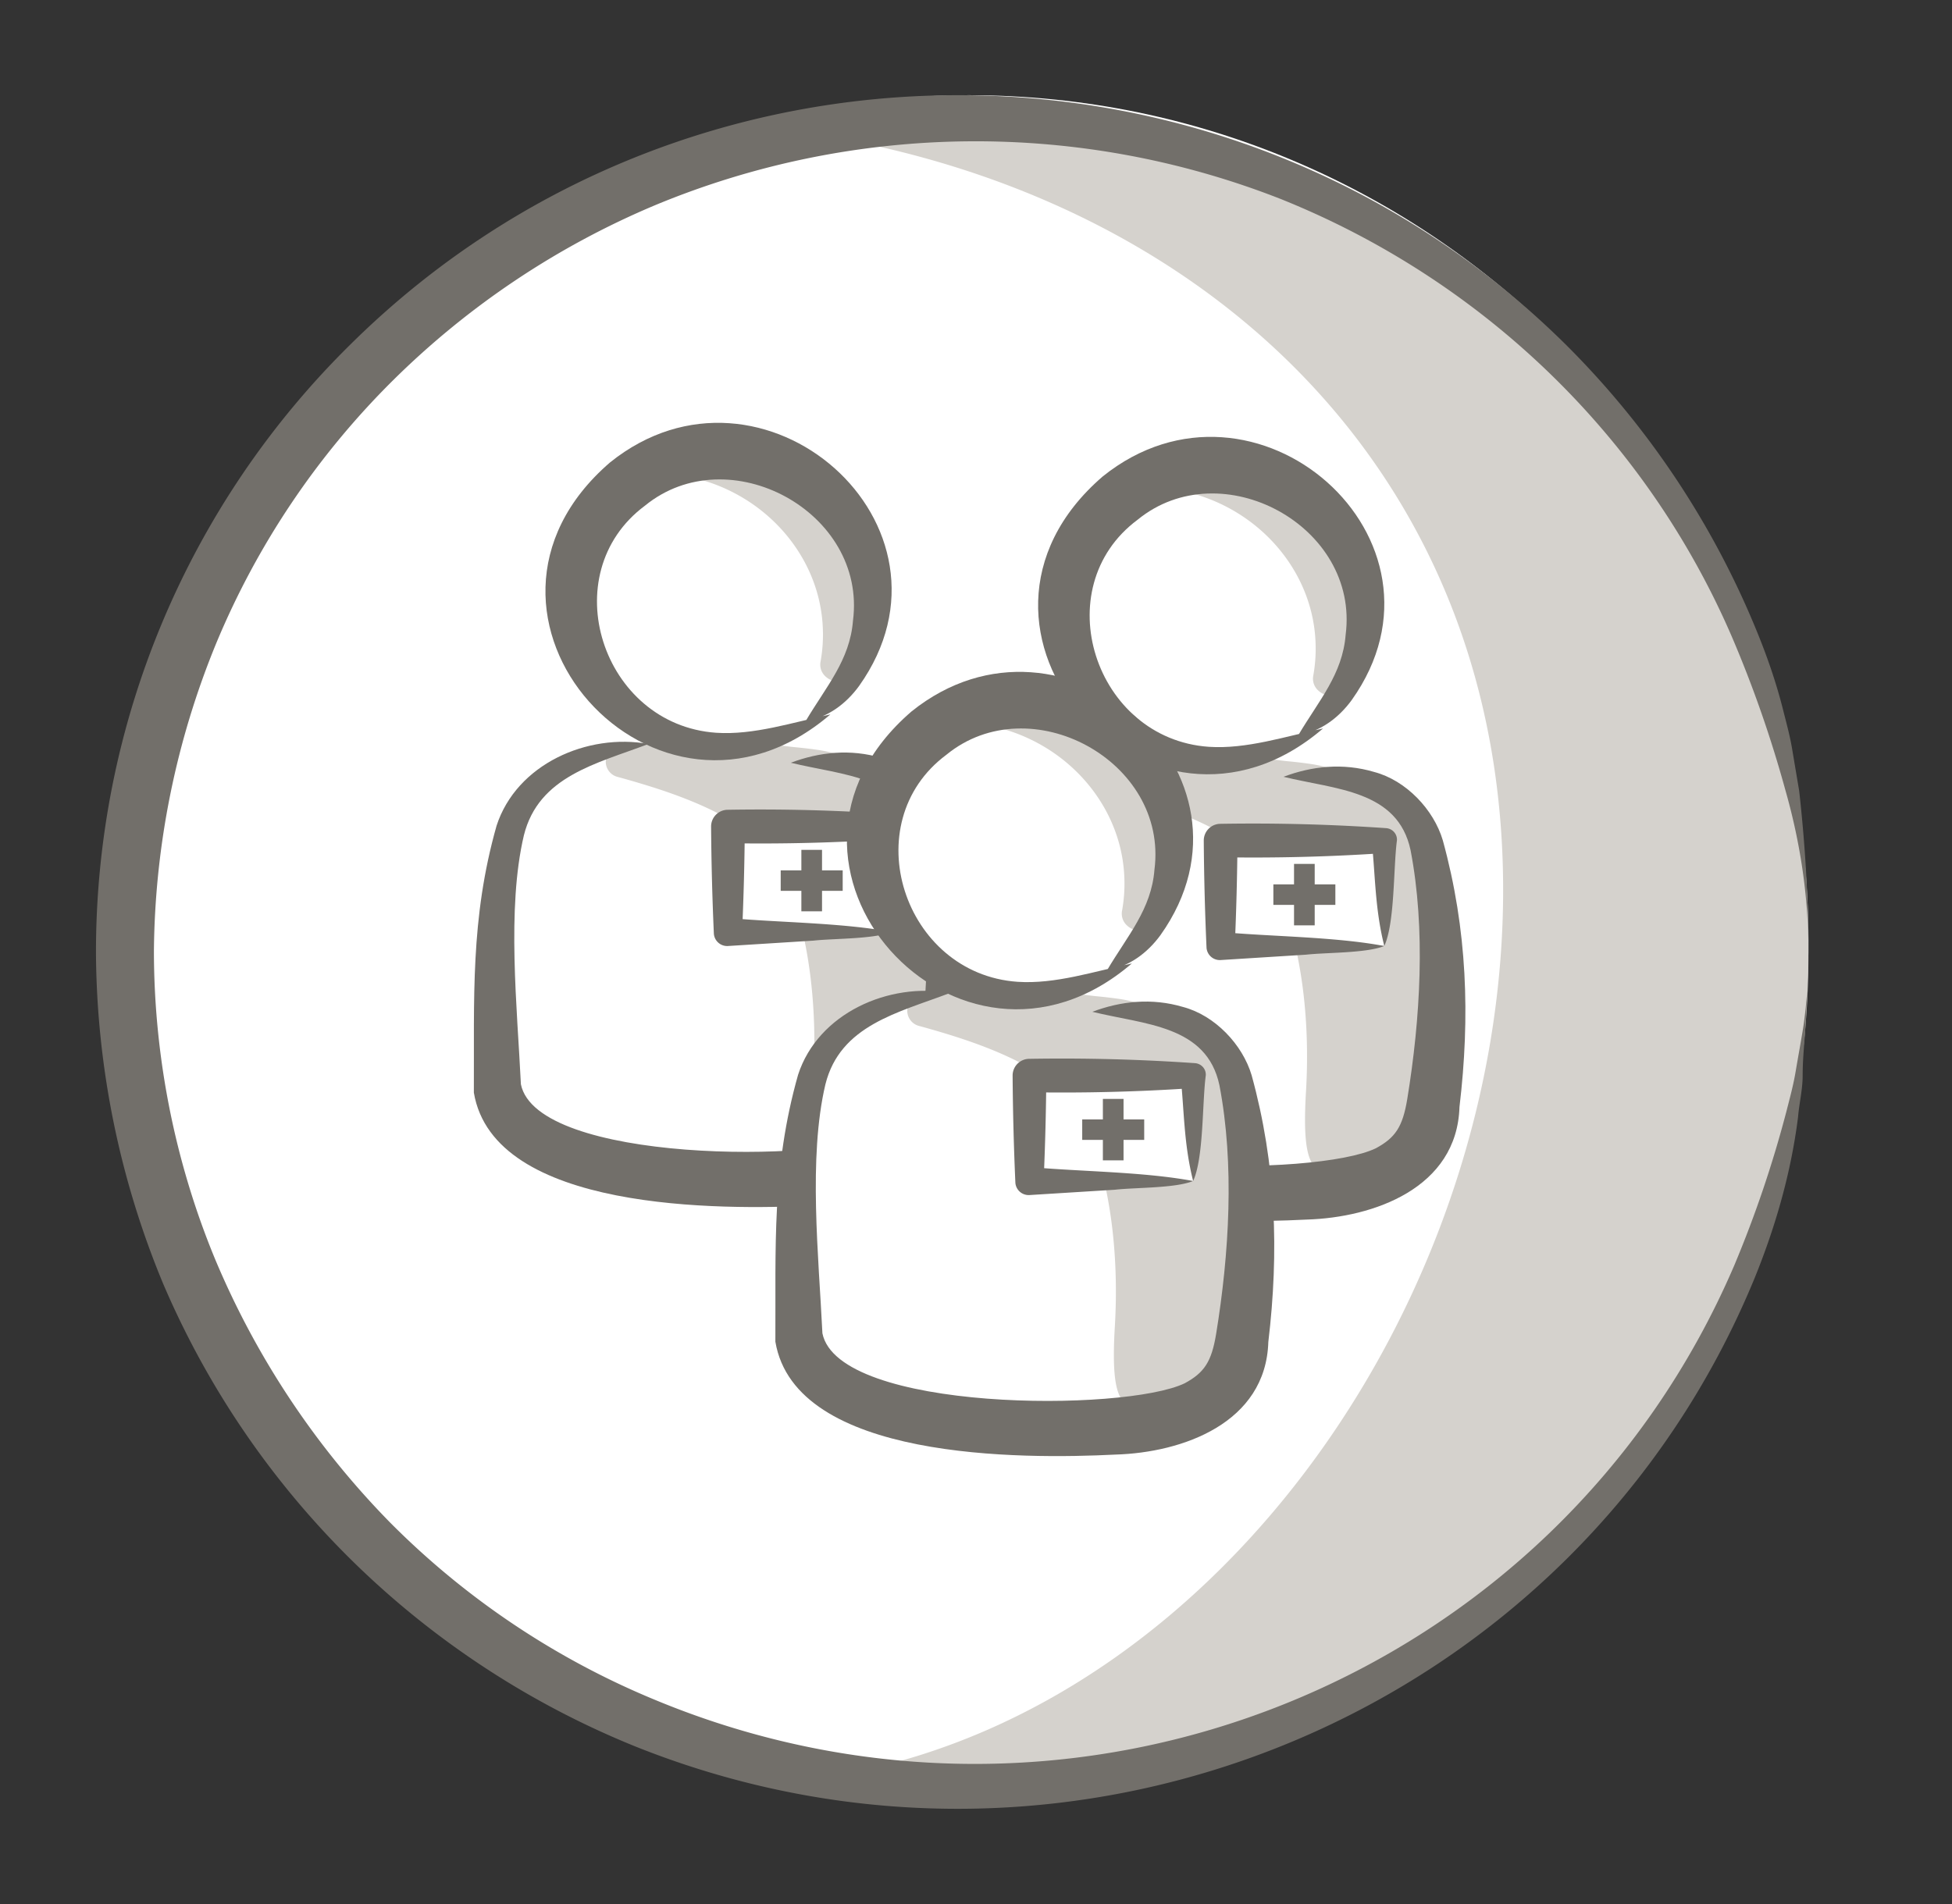 <svg xmlns="http://www.w3.org/2000/svg" xml:space="preserve" style="fill-rule:evenodd;clip-rule:evenodd;stroke-linejoin:round;stroke-miterlimit:2" viewBox="0 0 41 40"><rect x="0" y="0" width="41" height="40" fill="#333333" stroke="none"/><path d="M.016 0h40v40h-40z" style="fill:none"/><path d="M37.985 19.78c0 9.819-7.894 17.779-17.632 17.779-9.738 0-17.632-7.96-17.632-17.779C2.721 9.96 10.615 2 20.353 2c9.738 0 17.632 7.96 17.632 17.78" style="fill:#fff;fill-rule:nonzero"/><path d="M21.035 2.649c-1.071 0-2.141.1-3.188.301 7.836 1.529 13.725 7.221 13.725 15.744 0 8.525-5.865 17.023-13.725 18.554 9.199 1.805 18.081-4.414 19.834-13.89 1.752-9.477-4.259-18.603-13.458-20.408a16.936 16.936 0 0 0-3.188-.301" style="fill:#d5d2cd;fill-rule:nonzero"/><path d="M37.985 19.994c0-1.159-.17-2.293-.487-3.403a24.95 24.95 0 0 0-1.12-3.21c-1.8-4.176-5.207-7.482-9.466-9.196a17.548 17.548 0 0 0-13.141.121 17.408 17.408 0 0 0-5.524 3.692 16.905 16.905 0 0 0-3.7 5.503 17.385 17.385 0 0 0-1.314 6.468c0 2.221.439 4.442 1.289 6.493a17.614 17.614 0 0 0 3.675 5.527 16.96 16.96 0 0 0 5.549 3.717c8.81 3.668 18.933-.385 22.681-9.123a24.11 24.11 0 0 0 1.095-3.234c.074-.29.147-.555.195-.845.049-.29.098-.555.146-.845.049-.29.073-.579.097-.845l.025-.82Zm0 0-.025.869-.048.868c-.024.29-.049.58-.049.87 0 .289-.073.578-.097.869-.146 1.157-.463 2.268-.901 3.354-3.747 9.148-14.26 13.565-23.508 9.871a18.26 18.26 0 0 1-5.938-3.885 18.172 18.172 0 0 1-3.992-5.841 18.38 18.38 0 0 1-1.411-6.927A17.912 17.912 0 0 1 7.371 7.226C14.427.25 25.866.25 32.923 7.274a18.199 18.199 0 0 1 3.967 5.962c.218.53.413 1.086.559 1.665.073.29.147.555.195.845l.146.869c.122 1.086.195 2.244.195 3.379" style="fill:#726f6a;fill-rule:nonzero"/><path d="M18.338 12.488c0 1.735-1.418 3.142-3.168 3.142-1.75 0-3.168-1.407-3.168-3.142 0-1.736 1.418-3.142 3.168-3.142 1.75 0 3.168 1.406 3.168 3.142" style="fill:#fff;fill-rule:nonzero"/><path d="M19.834 22.307c-.02.172-.042.344-.067.515-.041.274-.09.552-.208.796-.352.73-1.192.962-1.94 1.059a14.069 14.069 0 0 1-5.547-.396c-.578-.159-1.204-.404-1.487-.98-.186-.378-.186-.829-.181-1.258l.025-2.29c.013-1.146.074-2.42.822-3.215.612-.649 1.523-.795 2.37-.908l.432.056c.12-.013.189-.018.189-.018s.18-.013.465-.024c-1.529-.215-2.705-1.505-2.705-3.064 0-1.71 1.413-3.096 3.157-3.096 1.743 0 3.156 1.386 3.156 3.096a3.077 3.077 0 0 1-1.392 2.567l.518-.138c-.394.261-1.166.521-1.797.622.5.005 1.055.064 1.546.141 0 0 1.739.388 2 .835.262.446.918 2.842.85 4.024-.068 1.182-.118 1.643-.206 1.676" style="fill:#fff;fill-rule:nonzero"/><path d="M17.619 14.32a.407.407 0 0 1-.305-.134.334.334 0 0 1-.078-.292c.044-.246.059-.499.044-.751-.087-1.556-1.327-2.881-2.946-3.151l-.035-.006a.134.134 0 0 1-.122-.127.12.12 0 0 1 .094-.129 3.34 3.34 0 0 1 1.132-.124c1.563.094 2.833 1.282 2.955 2.763a2.886 2.886 0 0 1-.43 1.776.352.352 0 0 1-.309.175ZM17.192 15.756a9.193 9.193 0 0 0-.475-.057 5.095 5.095 0 0 1-.178-.02c-.287-.04-.579-.044-.869-.048h-.026c.062-.011.126-.022.191-.035a12.019 12.019 0 0 0-1.62-.064c.159.049.323.088.492.112-.286.01-.465.023-.465.023s-.069.005-.189.02l-.432-.058c-.261.035-.527.074-.789.128a.33.33 0 0 0 .142.565c.23.062.464.131.695.203.933.294 2.389.855 2.803 1.836.556 1.319.694 2.888.611 4.278-.111 1.868.241 1.738.991 1.726a2.852 2.852 0 0 0 1.042-.208c.182-.14.335-.317.443-.539.118-.245.167-.521.207-.795.026-.172.048-.344.068-.516.087-.034.138-.494.206-1.676.068-1.181-.589-3.577-.85-4.025-.067-.114-.191-.192-.302-.258a3.657 3.657 0 0 0-.499-.234 7.462 7.462 0 0 0-.824-.279 3.488 3.488 0 0 0-.373-.079" style="fill:#d5d2cd;fill-rule:nonzero"/><path d="M17.441 15.009c-3.644 3.127-8.341-2.093-4.627-5.295 3.195-2.567 7.632 1.324 5.228 4.7-.268.367-.654.663-1.119.733.43-.725.928-1.279.993-2.106.296-2.292-2.615-3.853-4.37-2.417-1.926 1.433-.903 4.603 1.495 4.77.792.053 1.601-.217 2.4-.385" style="fill:#726f6a;fill-rule:nonzero"/><path d="M13.621 15.63c-1.09.413-2.307.675-2.617 1.918-.364 1.54-.14 3.629-.063 5.23.332 1.652 6.349 1.659 7.61 1.05.409-.221.562-.448.659-1.032.276-1.691.389-3.57.07-5.228-.268-1.266-1.577-1.275-2.669-1.544.594-.224 1.247-.297 1.906-.101.667.177 1.248.787 1.44 1.436.516 1.876.575 3.71.35 5.602-.052 1.705-1.805 2.324-3.209 2.365-1.969.099-6.727.122-7.145-2.372.011-1.98-.079-3.646.477-5.607.42-1.296 1.912-1.95 3.191-1.717" style="fill:#726f6a;fill-rule:nonzero"/><path d="M15.29 17.364h3.438v2.216H15.29z" style="fill:#fff"/><path d="M18.728 19.579c-.198-.783-.187-1.48-.265-2.216l.265.264a40.675 40.675 0 0 1-3.438.087l.354-.351a58.523 58.523 0 0 1-.057 2.216l-.297-.295c1.049.098 2.393.098 3.438.295m0 0c-.38.152-1.204.134-1.642.182l-1.796.113a.28.28 0 0 1-.296-.259 60.385 60.385 0 0 1-.058-2.252.351.351 0 0 1 .349-.351 40.065 40.065 0 0 1 3.482.092.241.241 0 0 1 .226.259c-.077.586-.041 1.723-.265 2.216" style="fill:#726f6a;fill-rule:nonzero"/><path d="M17.266 18.285v-.431h-.434v.431h-.434v.43h.434v.43h.434v-.43h.434v-.43h-.434Z" style="fill:#726f6a;fill-rule:nonzero"/><path d="M28.686 12.782c0 1.736-1.418 3.142-3.168 3.142-1.75 0-3.168-1.406-3.168-3.142 0-1.735 1.418-3.141 3.168-3.141 1.75 0 3.168 1.406 3.168 3.141" style="fill:#fff;fill-rule:nonzero"/><path d="M30.182 22.602c-.02.172-.042.344-.067.515-.041.274-.09.552-.208.796-.352.73-1.192.962-1.94 1.059a14.069 14.069 0 0 1-5.547-.396c-.578-.159-1.204-.404-1.487-.98-.186-.379-.186-.829-.181-1.258l.025-2.29c.013-1.146.074-2.42.822-3.215.612-.649 1.523-.795 2.37-.908l.432.056c.12-.013.189-.018.189-.018s.18-.013.465-.024c-1.529-.215-2.705-1.505-2.705-3.064 0-1.71 1.413-3.096 3.157-3.096 1.743 0 3.156 1.386 3.156 3.096 0 1.068-.552 2.01-1.392 2.567l.518-.138c-.394.261-1.166.521-1.797.622.5.005 1.055.064 1.546.141 0 0 1.739.387 2 .835.262.446.918 2.842.85 4.024-.068 1.182-.118 1.643-.206 1.676" style="fill:#fff;fill-rule:nonzero"/><path d="M27.968 14.615a.407.407 0 0 1-.305-.134.335.335 0 0 1-.078-.292c.044-.246.059-.499.044-.751-.087-1.556-1.327-2.881-2.946-3.151l-.035-.006a.134.134 0 0 1-.122-.127.12.12 0 0 1 .094-.129 3.34 3.34 0 0 1 1.132-.124c1.563.094 2.833 1.282 2.955 2.763a2.886 2.886 0 0 1-.43 1.776.352.352 0 0 1-.309.175ZM27.54 16.051a9.193 9.193 0 0 0-.475-.057 5.095 5.095 0 0 1-.178-.02c-.287-.04-.579-.044-.869-.048h-.026c.062-.011.126-.022.191-.035a12.019 12.019 0 0 0-1.62-.064c.159.049.323.088.492.112-.286.01-.465.023-.465.023s-.069.005-.189.02l-.432-.058c-.261.035-.527.074-.789.128a.33.33 0 0 0 .142.565c.23.062.464.131.695.203.933.294 2.389.855 2.803 1.836.556 1.319.694 2.888.611 4.278-.111 1.868.241 1.738.991 1.726a2.873 2.873 0 0 0 1.042-.208c.182-.141.335-.317.443-.539.118-.245.167-.521.207-.795.026-.172.048-.344.068-.516.087-.034.138-.494.206-1.676.068-1.181-.589-3.577-.85-4.025-.067-.114-.191-.192-.302-.258a3.657 3.657 0 0 0-.499-.234 7.462 7.462 0 0 0-.824-.279 3.488 3.488 0 0 0-.373-.079" style="fill:#d5d2cd;fill-rule:nonzero"/><path d="M27.789 15.304c-3.644 3.127-8.341-2.093-4.627-5.295 3.195-2.567 7.632 1.324 5.228 4.7-.268.367-.654.663-1.119.733.43-.725.928-1.279.993-2.106.296-2.292-2.615-3.853-4.37-2.417-1.926 1.432-.903 4.603 1.495 4.77.792.053 1.601-.217 2.4-.385" style="fill:#726f6a;fill-rule:nonzero"/><path d="M23.969 15.924c-1.091.414-2.307.676-2.617 1.919-.364 1.54-.14 3.629-.063 5.23.332 1.652 6.349 1.659 7.61 1.05.409-.222.562-.448.659-1.032.276-1.691.389-3.57.07-5.229-.268-1.265-1.577-1.274-2.669-1.543.594-.224 1.247-.297 1.906-.101.668.177 1.248.787 1.44 1.436.516 1.876.575 3.709.35 5.602-.052 1.705-1.805 2.323-3.209 2.365-1.969.099-6.727.122-7.145-2.372.011-1.98-.079-3.646.477-5.607.42-1.296 1.912-1.951 3.191-1.718" style="fill:#726f6a;fill-rule:nonzero"/><path d="M25.638 17.658h3.438v2.216h-3.438z" style="fill:#fff"/><path d="M29.076 19.874c-.198-.783-.187-1.48-.265-2.216l.265.264a40.675 40.675 0 0 1-3.438.087l.354-.351a58.523 58.523 0 0 1-.057 2.216l-.297-.295c1.049.098 2.393.098 3.438.295m0 0c-.38.152-1.204.134-1.643.182l-1.795.113a.28.28 0 0 1-.296-.259 60.385 60.385 0 0 1-.058-2.252.351.351 0 0 1 .349-.351 40.464 40.464 0 0 1 3.482.091c.135.01.237.126.226.26-.077.585-.041 1.723-.265 2.216" style="fill:#726f6a;fill-rule:nonzero"/><path d="M27.614 18.579v-.43h-.434v.43h-.434v.431h.434v.43h.434v-.43h.434v-.431h-.434Z" style="fill:#726f6a;fill-rule:nonzero"/><path d="M24.671 17.72c0 1.735-1.418 3.142-3.168 3.142-1.75 0-3.168-1.407-3.168-3.142 0-1.736 1.418-3.142 3.168-3.142 1.75 0 3.168 1.406 3.168 3.142" style="fill:#fff;fill-rule:nonzero"/><path d="M26.166 27.539c-.02.172-.042.344-.067.515-.041.274-.09.552-.208.796-.352.73-1.192.962-1.94 1.059a14.069 14.069 0 0 1-5.547-.396c-.578-.158-1.204-.404-1.487-.98-.186-.379-.186-.829-.181-1.258l.025-2.29c.013-1.146.074-2.42.822-3.215.612-.649 1.523-.795 2.37-.908l.432.056c.12-.013.189-.018.189-.018s.18-.013.465-.024c-1.529-.215-2.705-1.505-2.705-3.064 0-1.71 1.413-3.096 3.157-3.096 1.743 0 3.156 1.386 3.156 3.096 0 1.068-.552 2.01-1.392 2.567l.518-.138c-.394.261-1.166.521-1.797.622.5.006 1.055.064 1.546.141 0 0 1.739.387 2 .835.262.446.918 2.842.85 4.024-.068 1.182-.118 1.643-.206 1.676" style="fill:#fff;fill-rule:nonzero"/><path d="M23.952 19.552a.407.407 0 0 1-.305-.134.334.334 0 0 1-.078-.292c.044-.246.059-.499.044-.751-.087-1.556-1.327-2.881-2.946-3.151l-.035-.006a.135.135 0 0 1-.122-.127.119.119 0 0 1 .094-.129 3.34 3.34 0 0 1 1.132-.124c1.563.094 2.833 1.282 2.955 2.763a2.886 2.886 0 0 1-.43 1.776.352.352 0 0 1-.309.175ZM23.525 20.988a9.193 9.193 0 0 0-.475-.057 5.095 5.095 0 0 1-.178-.02c-.287-.04-.579-.044-.869-.048h-.026c.062-.011.126-.022.191-.035a12.019 12.019 0 0 0-1.62-.064c.159.049.323.088.492.112-.286.01-.465.023-.465.023s-.069.005-.189.02l-.432-.058c-.261.035-.527.074-.789.128a.33.33 0 0 0 .142.565c.23.062.464.131.695.203.933.294 2.389.855 2.803 1.836.556 1.319.694 2.888.611 4.278-.111 1.868.241 1.738.991 1.726a2.873 2.873 0 0 0 1.042-.208c.182-.14.335-.317.443-.539.118-.245.167-.521.207-.795.026-.172.048-.344.068-.516.087-.034.138-.494.206-1.676.068-1.181-.589-3.577-.85-4.025-.067-.114-.191-.192-.302-.258a3.657 3.657 0 0 0-.499-.234 7.462 7.462 0 0 0-.824-.279 3.488 3.488 0 0 0-.373-.079" style="fill:#d5d2cd;fill-rule:nonzero"/><path d="M23.773 20.241c-3.644 3.127-8.341-2.093-4.627-5.295 3.195-2.567 7.632 1.324 5.228 4.7-.268.367-.654.664-1.119.733.43-.726.928-1.278.993-2.106.296-2.292-2.615-3.853-4.37-2.417-1.926 1.433-.903 4.604 1.495 4.77.792.053 1.601-.217 2.4-.385" style="fill:#726f6a;fill-rule:nonzero"/><path d="M19.954 20.861c-1.09.414-2.307.676-2.617 1.919-.364 1.54-.14 3.629-.063 5.23.333 1.652 6.348 1.659 7.61 1.05.409-.222.562-.448.659-1.032.276-1.691.389-3.57.07-5.229-.268-1.265-1.577-1.273-2.669-1.543.594-.224 1.247-.297 1.906-.101.668.177 1.248.787 1.44 1.436.516 1.876.575 3.709.35 5.602-.052 1.705-1.805 2.324-3.209 2.365-1.969.099-6.727.122-7.145-2.372.011-1.98-.079-3.646.477-5.607.42-1.296 1.912-1.95 3.191-1.718" style="fill:#726f6a;fill-rule:nonzero"/><path d="M21.623 22.595h3.438v2.216h-3.438z" style="fill:#fff"/><path d="M25.061 24.811c-.198-.783-.187-1.48-.265-2.216l.265.264a40.675 40.675 0 0 1-3.438.087l.354-.351a58.523 58.523 0 0 1-.057 2.216l-.297-.295c1.049.098 2.393.098 3.438.295m0 0c-.38.153-1.204.134-1.643.183l-1.795.112a.28.28 0 0 1-.296-.259 60.385 60.385 0 0 1-.058-2.252.351.351 0 0 1 .349-.351 40.464 40.464 0 0 1 3.482.091c.135.01.237.126.226.26-.077.585-.041 1.723-.265 2.216" style="fill:#726f6a;fill-rule:nonzero"/><path d="M23.599 23.517v-.431h-.434v.431h-.434v.43h.434v.43h.434v-.43h.434v-.43h-.434Z" style="fill:#726f6a;fill-rule:nonzero"/></svg>